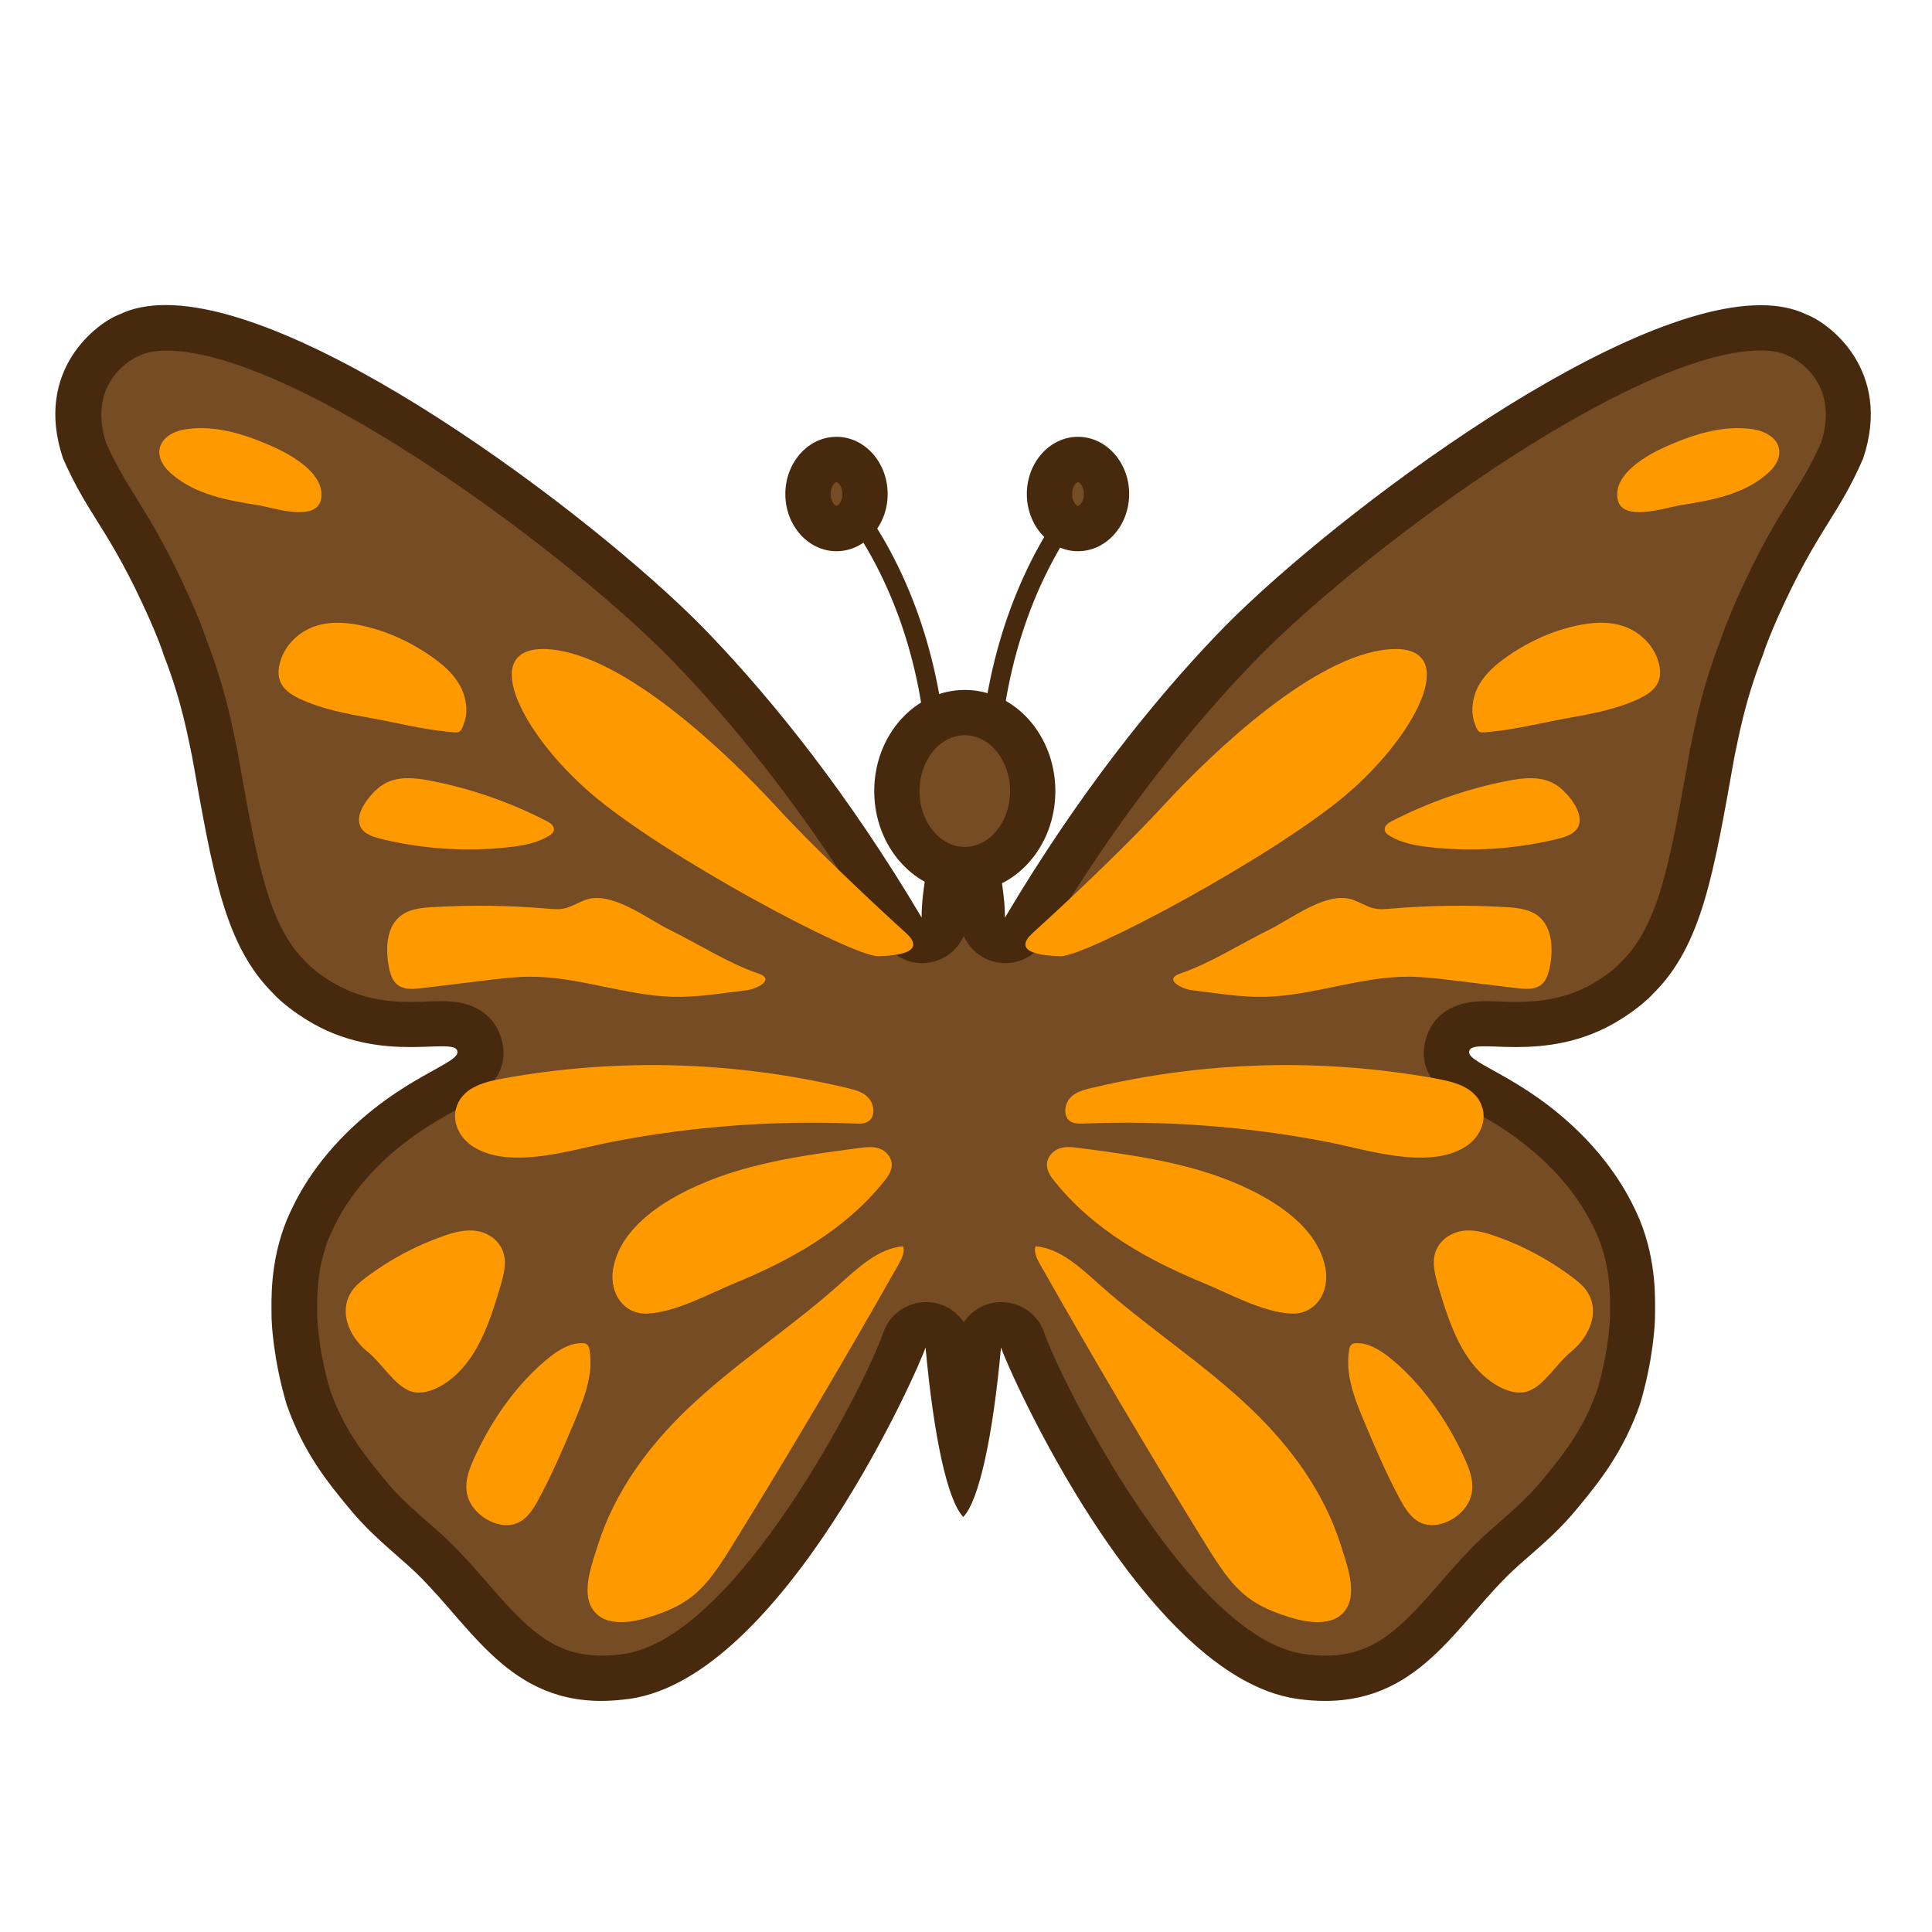 <svg width="128" height="128" style="enable-background:new 0 0 128 128;" xmlns="http://www.w3.org/2000/svg" xmlns:xlink="http://www.w3.org/1999/xlink">
  <g id="Layer_1">
    <g>
      <path d="M87.8,111.19c-0.53,0-1.09-0.04-1.67-0.13c-8.96-1.29-17.81-20.49-18.37-22.23 c-0.2-0.63-0.79-1.05-1.43-1.05c-0.05,0-0.11,0-0.16,0.01c-0.71,0.08-1.27,0.63-1.33,1.34c-0.29,3.2-0.66,5.5-1,7.1 c-0.35-1.6-0.71-3.9-1-7.1c-0.07-0.72-0.63-1.28-1.34-1.36c-0.05-0.01-0.1-0.01-0.15-0.01c-0.66,0-1.25,0.43-1.44,1.07 c-0.55,1.73-9.4,20.93-18.37,22.22c-0.58,0.08-1.14,0.13-1.67,0.13c-4.08,0-6.23-2.48-8.73-5.34c-0.96-1.11-1.95-2.25-3.09-3.25 l-0.41-0.36c-1.47-1.29-2.36-2.07-3.44-3.39l-0.08-0.1c-1.19-1.46-2.66-3.27-3.68-6.18c-0.75-2.52-0.92-4.75-0.92-5.39l0-0.28 c-0.01-1.03-0.03-3.17,0.9-5.47l0.05-0.1c0.31-0.71,1.13-2.6,3.17-4.75c2.19-2.3,4.39-3.52,5.85-4.33 c1.34-0.75,2.73-1.52,2.29-3.02c-0.35-1.38-1.94-1.38-2.46-1.38c-0.25,0-0.53,0.01-0.85,0.02c-0.36,0.01-0.77,0.03-1.21,0.03 c-1.55,0-3.87-0.17-6.16-1.61c-1.02-0.63-1.66-1.23-1.82-1.41c-2.87-2.84-3.63-7.1-4.9-14.16l-0.15-0.81 c-0.05-0.23-0.09-0.43-0.14-0.66c-0.27-1.31-0.71-3.49-1.8-6.3c-0.18-0.57-0.6-1.62-1.05-2.65c-1.47-3.28-2.54-5-3.49-6.52 c-0.75-1.21-1.41-2.26-2.13-3.92c-1.79-5.47,2.84-7.58,2.89-7.59c0.04-0.02,0.09-0.03,0.13-0.05c0.64-0.31,1.44-0.46,2.39-0.46 c4.09,0,10.69,2.88,18.57,8.12c7.17,4.76,13.44,10.13,16.47,13.34c3.43,3.59,8.59,9.69,13.74,18.39c0.28,0.46,0.77,0.74,1.29,0.74 c0.13,0,0.26-0.02,0.4-0.05c0.65-0.18,1.1-0.77,1.1-1.45c0-0.86,0.11-1.62,0.23-2.43c0.08-0.52-0.12-1.05-0.52-1.39 c-0.68-0.57-1.1-1.58-1.1-2.64c0-1.2,0.41-2.17,1.15-2.72c0.1-0.08,0.2-0.17,0.28-0.27c0.03,0,0.06,0,0.08,0 c0.13,0,0.27-0.02,0.4-0.06c0.29-0.08,0.51-0.14,0.71-0.18c0.2,0.04,0.42,0.1,0.71,0.18c0.13,0.04,0.27,0.06,0.4,0.06 c0.03,0,0.06,0,0.09,0c0.08,0.1,0.17,0.19,0.28,0.27c0.74,0.55,1.15,1.52,1.15,2.72c0,1.06-0.42,2.07-1.1,2.64 c-0.4,0.34-0.6,0.86-0.52,1.37c0.12,0.81,0.23,1.57,0.23,2.44c0,0.68,0.45,1.27,1.1,1.45c0.13,0.04,0.26,0.05,0.4,0.05 c0.52,0,1.02-0.27,1.29-0.74c5.15-8.7,10.31-14.79,13.73-18.38c3.04-3.22,9.31-8.59,16.48-13.35c7.88-5.23,14.48-8.12,18.57-8.12 c0.95,0,1.75,0.16,2.39,0.46c0.04,0.02,0.08,0.04,0.13,0.05c0.05,0.02,4.68,2.12,2.89,7.59c-0.72,1.66-1.38,2.7-2.13,3.92 c-0.95,1.52-2.02,3.24-3.49,6.53c-0.46,1.02-0.88,2.07-1.05,2.65c-1.09,2.81-1.54,4.99-1.8,6.3c-0.05,0.23-0.09,0.43-0.13,0.6 l-0.16,0.88c-1.26,7.06-2.02,11.32-4.83,14.09c-0.22,0.24-0.87,0.85-1.87,1.48c-2.3,1.45-4.62,1.62-6.17,1.62 c-0.44,0-0.85-0.01-1.21-0.03c-0.32-0.01-0.6-0.02-0.85-0.02c-0.52,0-2.11,0-2.47,1.44c-0.43,1.45,0.96,2.22,2.3,2.96 c1.45,0.81,3.65,2.03,5.85,4.33c2.03,2.15,2.85,4.04,3.16,4.75l0.07,0.16c0.91,2.25,0.89,4.39,0.88,5.41l0,0.28 c0,0.02-0.01,2.34-0.94,5.46c-1,2.84-2.47,4.65-3.66,6.11l-0.09,0.11c-1.07,1.32-1.96,2.09-3.43,3.38l-0.42,0.37 c-1.14,1.01-2.13,2.15-3.09,3.26C94.04,108.72,91.89,111.19,87.8,111.19z" style="fill:#754C24;"/>
      <path d="M116.66,23.22c0.72,0,1.3,0.11,1.74,0.32c0.08,0.04,0.16,0.07,0.25,0.11 c0.03,0.01,3.32,1.53,2.01,5.66c-0.67,1.51-1.26,2.46-2,3.65c-0.97,1.56-2.07,3.33-3.58,6.71c-0.47,1.06-0.89,2.12-1.1,2.76 c-1.12,2.9-1.58,5.15-1.86,6.49c-0.04,0.22-0.08,0.41-0.12,0.57c-0.01,0.04-0.02,0.08-0.03,0.13l-0.14,0.81 c-1.21,6.77-1.94,10.85-4.41,13.29c-0.04,0.04-0.08,0.08-0.12,0.13c-0.12,0.13-0.66,0.63-1.5,1.15c-1.94,1.22-3.89,1.38-5.36,1.38 c-0.42,0-0.81-0.01-1.16-0.03c-0.34-0.01-0.64-0.02-0.9-0.02c-2.78,0-3.64,1.54-3.91,2.5c-0.75,2.63,1.69,3.98,3.01,4.71 c1.38,0.76,3.45,1.92,5.49,4.05c1.86,1.97,2.6,3.68,2.88,4.32l0.05,0.1c0.8,2.01,0.78,3.86,0.77,4.86l0,0.3 c0,0.02-0.02,2.13-0.86,4.96c-0.93,2.62-2.25,4.24-3.41,5.66l-0.08,0.1c-1,1.22-1.8,1.93-3.26,3.21l-0.42,0.37 c-1.21,1.07-2.23,2.25-3.22,3.39c-2.6,2.99-4.36,4.83-7.59,4.83c-0.46,0-0.95-0.04-1.46-0.11c-7.48-1.08-15.97-17.83-17.16-21.21 c-0.4-1.26-1.56-2.1-2.86-2.1c-0.1,0-0.2,0-0.3,0.01c-0.92,0.09-1.71,0.59-2.2,1.32c-0.49-0.73-1.28-1.23-2.2-1.32 c-0.1-0.01-0.2-0.01-0.3-0.01c-1.3,0-2.46,0.84-2.86,2.1c-1.18,3.38-9.68,20.13-17.16,21.21c-0.51,0.07-1,0.11-1.46,0.11 c-3.23,0-4.99-1.83-7.59-4.83c-0.99-1.14-2.02-2.32-3.24-3.4l-0.41-0.36c-1.46-1.28-2.27-1.98-3.26-3.21l-0.08-0.1 c-1.16-1.43-2.48-3.04-3.41-5.66c-0.84-2.83-0.86-4.94-0.86-4.96l0-0.3c-0.01-1-0.03-2.85,0.77-4.86l0.05-0.1 c0.28-0.64,1.02-2.36,2.87-4.31c2.04-2.14,4.12-3.29,5.5-4.06c1.32-0.73,3.76-2.09,3.01-4.71c-0.27-0.96-1.13-2.5-3.91-2.5 c-0.26,0-0.57,0.01-0.9,0.02c-0.34,0.01-0.73,0.03-1.16,0.03c-1.48,0-3.42-0.16-5.38-1.39c-0.83-0.51-1.36-1.01-1.48-1.13 c-0.04-0.05-0.08-0.09-0.13-0.13c-2.47-2.44-3.2-6.53-4.41-13.29l-0.14-0.81c-0.01-0.04-0.02-0.08-0.03-0.13 c-0.04-0.16-0.08-0.35-0.12-0.57c-0.28-1.35-0.74-3.59-1.86-6.49c-0.21-0.65-0.63-1.71-1.1-2.76c-1.51-3.37-2.61-5.14-3.58-6.71 c-0.74-1.19-1.33-2.14-2-3.65c-1.31-4.13,1.98-5.65,2.01-5.66c0.09-0.03,0.17-0.07,0.25-0.11c0.43-0.21,1.02-0.32,1.74-0.32 c8.63,0,27.15,13.78,33.97,21c3.37,3.53,8.45,9.53,13.53,18.11c0.55,0.93,1.54,1.47,2.58,1.47c0.26,0,0.53-0.03,0.79-0.11 c0.89-0.24,1.6-0.88,1.96-1.69c0.36,0.81,1.06,1.44,1.96,1.69c0.26,0.07,0.53,0.11,0.79,0.11c1.04,0,2.03-0.54,2.58-1.47 c5.08-8.58,10.16-14.58,13.54-18.12C89.51,37,108.03,23.22,116.66,23.22 M63.83,52.67c0.09,0.02,0.19,0.05,0.31,0.08 c0.08,0.02,0.16,0.04,0.24,0.06c0.01,0.01,0.02,0.01,0.03,0.02c0.35,0.26,0.55,0.81,0.55,1.52c0,0.75-0.3,1.27-0.56,1.49 c-0.22,0.19-0.41,0.4-0.57,0.64c-0.16-0.24-0.35-0.45-0.57-0.64c-0.26-0.22-0.56-0.73-0.56-1.49c0-0.71,0.2-1.26,0.55-1.52 c0.01-0.01,0.02-0.01,0.03-0.02c0.08-0.02,0.17-0.04,0.25-0.06C63.64,52.72,63.74,52.69,63.83,52.67 M116.66,20.22 c-10.1,0-29.6,15-36.14,21.93c-4.02,4.21-9.04,10.38-13.94,18.65c0-0.98-0.13-1.82-0.25-2.66c1-0.84,1.63-2.24,1.63-3.79 c0-1.68-0.63-3.09-1.76-3.93c0.34-6.77,2.63-12.82,6.06-17.09c-0.34-0.25-0.68-0.51-1-0.79c-3.5,4.39-5.85,10.48-6.32,17.31 c-0.41-0.11-0.74-0.21-1.12-0.25c-0.37,0.04-0.71,0.13-1.12,0.25c-0.47-6.87-2.85-13-6.39-17.39c-0.3,0.31-0.6,0.61-0.91,0.91 c3.42,4.26,5.7,10.28,6.04,17.04c-1.13,0.84-1.76,2.24-1.76,3.93c0,1.54,0.63,2.94,1.63,3.79c-0.13,0.84-0.25,1.68-0.25,2.66 c-4.9-8.27-9.92-14.44-13.94-18.65c-6.54-6.93-26.04-21.93-36.14-21.93c-1.15,0-2.17,0.19-3.04,0.61 c-1.51,0.56-5.72,3.7-3.77,9.54C5.89,34.28,7.21,35,9.85,40.89c0.5,1.12,0.88,2.1,1,2.52c1.26,3.23,1.63,5.61,1.88,6.73 c1.38,7.71,2.13,12.48,5.4,15.71c0.25,0.28,1,0.98,2.13,1.68c2.54,1.6,5.07,1.84,6.96,1.84c0.83,0,1.54-0.05,2.06-0.05 c0.59,0,0.96,0.06,1.02,0.31c0.25,0.84-3.77,1.68-7.79,5.89c-2.39,2.52-3.27,4.77-3.52,5.33c-1.13,2.8-1,5.33-1,6.31 c0,0.56,0.13,2.95,1,5.89c1.13,3.23,2.76,5.19,4.02,6.73c1.26,1.54,2.26,2.38,4.02,3.93c3.91,3.47,6.27,8.98,12.81,8.98 c0.59,0,1.22-0.05,1.89-0.14c10.17-1.47,19.21-22.02,19.59-23.28c0.54,5.91,1.45,10.15,2.5,11.23c1.04-1.07,1.96-5.31,2.5-11.23 c0.38,1.26,9.42,21.81,19.59,23.28c0.67,0.1,1.29,0.14,1.89,0.14c6.54,0,8.89-5.5,12.81-8.98c1.76-1.54,2.76-2.38,4.02-3.93 c1.26-1.54,2.89-3.51,4.02-6.73c0.88-2.94,1-5.33,1-5.89c0-0.98,0.13-3.51-1-6.31c-0.25-0.56-1.13-2.8-3.52-5.33 c-4.02-4.21-8.04-5.05-7.79-5.89c0.06-0.25,0.43-0.31,1.02-0.31c0.53,0,1.23,0.05,2.06,0.05c1.89,0,4.43-0.24,6.96-1.84 c1.13-0.7,1.88-1.4,2.13-1.68c3.27-3.23,4.02-7.99,5.4-15.71c0.25-1.12,0.63-3.51,1.88-6.73c0.13-0.42,0.5-1.4,1-2.52 c2.64-5.89,3.96-6.61,5.65-10.52c1.95-5.84-2.26-8.98-3.77-9.54C118.83,20.42,117.8,20.22,116.66,20.22L116.66,20.22z" style="fill:#472A0E;"/>
    </g>
    <g>
      <path d="M60.02,61.81c0,0-5.15-4.64-8.63-8.41c-3.47-3.77-10.1-9.98-14.95-10.38 c-4.85-0.41-2.07,5.44,2.74,9.57s17.28,10.78,18.99,10.76C59.88,63.31,61.28,62.96,60.02,61.81z" style="fill:#FF9900;"/>
      <path d="M30.59,45.65c-0.39-0.85-1.08-1.48-1.79-2c-1.44-1.05-3.05-1.8-4.72-2.18 c-1.06-0.24-2.18-0.33-3.21,0.02c-1.04,0.35-1.99,1.21-2.32,2.4c-0.1,0.37-0.14,0.77-0.03,1.13c0.19,0.63,0.75,0.99,1.28,1.25 c1.52,0.72,3.17,1.02,4.8,1.31c1.65,0.29,3.32,0.73,4.99,0.89c0.85,0.08,0.92,0.22,1.21-0.74C31,47.06,30.87,46.26,30.59,45.65z" style="fill:#FF9900;"/>
      <path d="M25.33,52.01c0.95-0.62,2.14-0.49,3.22-0.28c2.66,0.52,5.26,1.42,7.71,2.69 c0.21,0.11,0.45,0.28,0.44,0.54c-0.01,0.2-0.19,0.34-0.35,0.43c-0.81,0.48-1.74,0.64-2.65,0.74c-2.76,0.31-5.57,0.13-8.28-0.51 c-0.71-0.17-1.73-0.42-1.63-1.42C23.87,53.39,24.74,52.39,25.33,52.01z" style="fill:#FF9900;"/>
      <path d="M26.29,60.91c0.6-0.66,1.51-0.76,2.35-0.81c2.54-0.15,5.09-0.12,7.63,0.1 c0.38,0.03,0.78,0.07,1.15-0.02c0.52-0.12,0.98-0.45,1.49-0.6c1.73-0.49,3.95,1.28,5.47,2.03c1.91,0.94,3.87,2.21,5.87,2.89 c1.12,0.38-0.06,1.02-0.82,1.11c-1.62,0.19-3.25,0.48-4.88,0.43c-3.19-0.1-6.27-1.35-9.47-1.33c-0.96,0.01-1.92,0.12-2.88,0.24 c-1.32,0.16-2.63,0.32-3.95,0.48c-1.08,0.13-2.06,0.28-2.41-1.03C25.56,63.31,25.5,61.77,26.29,60.91z" style="fill:#FF9900;"/>
      <path d="M33.34,71.45c7.57-1.37,15.36-1.15,22.86,0.65c0.49,0.12,1.01,0.26,1.36,0.66 c0.35,0.4,0.44,1.14,0.04,1.48c-0.25,0.21-0.59,0.21-0.9,0.2c-5.41-0.22-10.83,0.18-16.16,1.21c-2.6,0.5-6.72,1.89-9.19,0.32 c-0.86-0.54-1.49-1.64-1.07-2.73C30.76,71.96,32.26,71.65,33.34,71.45z" style="fill:#FF9900;"/>
      <path d="M23.15,85.81c0.25-0.51,0.69-0.87,1.13-1.2c1.56-1.17,3.27-2.08,5.07-2.71 c0.73-0.26,1.5-0.47,2.26-0.34c0.76,0.12,1.51,0.65,1.75,1.46c0.21,0.7,0,1.47-0.2,2.17c-0.4,1.35-0.82,2.7-1.47,3.92 s-1.58,2.29-2.75,2.85c-0.57,0.27-1.22,0.42-1.8,0.19c-1.04-0.41-1.86-1.85-2.76-2.57C23.35,88.76,22.45,87.23,23.15,85.81z" style="fill:#FF9900;"/>
      <path d="M36.43,89.9c0.64-0.5,1.38-0.94,2.16-0.91c0.12,0,0.24,0.02,0.33,0.11 c0.08,0.08,0.11,0.2,0.13,0.32c0.29,1.63-0.36,3.26-0.99,4.76c-0.73,1.74-1.47,3.47-2.36,5.12c-0.32,0.6-0.69,1.2-1.25,1.52 c-1.04,0.59-2.51-0.06-3.18-1.07c-0.64-0.98-0.36-2.02,0.09-3.02C32.5,94.15,34.32,91.56,36.43,89.9z" style="fill:#FF9900;"/>
      <path d="M45.47,93.42c3.16-3.04,6.82-5.37,10.08-8.27c1.29-1.15,2.64-2.45,4.29-2.58 c0.11,0.41-0.1,0.84-0.31,1.2c-3.56,6.29-7.23,12.51-11.02,18.63c-0.78,1.26-1.59,2.54-2.71,3.41c-0.87,0.67-1.9,1.06-2.92,1.37 c-1.18,0.36-3.12,0.66-3.78-0.87c-0.49-1.14,0.17-2.86,0.51-3.94C40.73,98.82,42.95,95.85,45.47,93.42z" style="fill:#FF9900;"/>
      <path d="M45.5,78.88c3.57-1.77,7.52-2.31,11.41-2.82c0.45-0.06,0.91-0.12,1.34,0.03 c0.43,0.15,0.82,0.56,0.83,1.06c0.01,0.43-0.25,0.8-0.51,1.12c-2.63,3.27-6.23,5.23-9.86,6.73c-1.75,0.72-3.95,1.95-5.83,2.03 c-1.65,0.06-2.64-1.52-2.2-3.26C41.26,81.39,43.61,79.82,45.5,78.88z" style="fill:#FF9900;"/>
      <path d="M17.1,33.47c-2.01-0.32-4.11-0.68-5.72-2.06c-0.45-0.38-0.87-0.93-0.82-1.55 c0.07-0.86,0.96-1.3,1.73-1.42c1.99-0.3,3.99,0.34,5.85,1.18c1.04,0.47,3.39,1.71,3.14,3.39C21.04,34.67,18.03,33.61,17.1,33.47z " style="fill:#FF9900;"/>
    </g>
    <g>
      <path d="M68.42,61.81c0,0,5.15-4.64,8.63-8.41c3.47-3.77,10.1-9.98,14.95-10.38 c4.85-0.41,2.07,5.44-2.74,9.57c-4.81,4.12-17.28,10.78-18.99,10.76C68.56,63.31,67.16,62.96,68.42,61.81z" style="fill:#FF9900;"/>
      <path d="M97.85,45.65c0.39-0.85,1.08-1.48,1.79-2c1.44-1.05,3.05-1.8,4.72-2.18 c1.06-0.24,2.18-0.33,3.21,0.02s1.99,1.21,2.32,2.4c0.1,0.37,0.14,0.77,0.03,1.13c-0.19,0.63-0.75,0.99-1.28,1.25 c-1.52,0.72-3.17,1.02-4.8,1.31c-1.65,0.29-3.32,0.73-4.99,0.89c-0.85,0.08-0.92,0.22-1.21-0.74 C97.45,47.06,97.57,46.26,97.85,45.65z" style="fill:#FF9900;"/>
      <path d="M103.11,52.01c-0.95-0.62-2.14-0.49-3.22-0.28c-2.66,0.52-5.26,1.42-7.71,2.69 c-0.21,0.11-0.45,0.28-0.44,0.54c0.01,0.2,0.19,0.34,0.35,0.43c0.81,0.48,1.74,0.64,2.65,0.74c2.76,0.31,5.57,0.13,8.28-0.51 c0.71-0.17,1.73-0.42,1.63-1.42C104.58,53.39,103.71,52.39,103.11,52.01z" style="fill:#FF9900;"/>
      <path d="M102.15,60.91c-0.6-0.66-1.51-0.76-2.35-0.81c-2.54-0.15-5.09-0.12-7.63,0.1 c-0.38,0.03-0.78,0.07-1.15-0.02c-0.52-0.12-0.98-0.45-1.49-0.6c-1.73-0.49-3.95,1.28-5.47,2.03c-1.91,0.94-3.87,2.21-5.87,2.89 c-1.12,0.38,0.06,1.02,0.82,1.11c1.62,0.19,3.25,0.48,4.88,0.43c3.19-0.1,6.27-1.35,9.47-1.33c0.96,0.01,1.92,0.12,2.88,0.24 c1.32,0.16,2.63,0.32,3.95,0.48c1.08,0.13,2.06,0.28,2.41-1.03C102.89,63.31,102.94,61.77,102.15,60.91z" style="fill:#FF9900;"/>
      <path d="M95.1,71.45c-7.57-1.37-15.36-1.15-22.86,0.65c-0.49,0.12-1.01,0.26-1.36,0.66 s-0.44,1.14-0.04,1.48c0.25,0.21,0.59,0.21,0.9,0.2c5.41-0.22,10.83,0.18,16.16,1.21c2.6,0.5,6.72,1.89,9.19,0.32 c0.86-0.54,1.49-1.64,1.07-2.73C97.69,71.96,96.18,71.65,95.1,71.45z" style="fill:#FF9900;"/>
      <path d="M105.29,85.81c-0.25-0.51-0.69-0.87-1.13-1.2c-1.56-1.17-3.27-2.08-5.07-2.71 c-0.73-0.26-1.5-0.47-2.26-0.34s-1.51,0.65-1.75,1.46c-0.21,0.7,0,1.47,0.2,2.17c0.4,1.35,0.82,2.7,1.47,3.92 s1.58,2.29,2.75,2.85c0.57,0.27,1.22,0.42,1.8,0.19c1.04-0.41,1.86-1.85,2.76-2.57C105.09,88.76,105.99,87.23,105.29,85.81z" style="fill:#FF9900;"/>
      <path d="M92.01,89.9c-0.64-0.5-1.38-0.94-2.16-0.91c-0.12,0-0.24,0.02-0.33,0.11 c-0.08,0.08-0.11,0.2-0.13,0.32c-0.29,1.63,0.36,3.26,0.99,4.76c0.73,1.74,1.47,3.47,2.36,5.12c0.32,0.6,0.69,1.2,1.25,1.52 c1.04,0.59,2.51-0.06,3.18-1.07c0.64-0.98,0.36-2.02-0.09-3.02C95.94,94.15,94.12,91.56,92.01,89.9z" style="fill:#FF9900;"/>
      <path d="M82.97,93.42c-3.16-3.04-6.82-5.37-10.08-8.27C71.6,84,70.24,82.7,68.6,82.57 c-0.11,0.41,0.1,0.84,0.31,1.2c3.56,6.29,7.23,12.51,11.02,18.63c0.78,1.26,1.59,2.54,2.71,3.41c0.87,0.67,1.9,1.06,2.92,1.37 c1.18,0.36,3.12,0.66,3.78-0.87c0.49-1.14-0.17-2.86-0.51-3.94C87.71,98.82,85.49,95.85,82.97,93.42z" style="fill:#FF9900;"/>
      <path d="M82.94,78.88c-3.57-1.77-7.52-2.31-11.41-2.82c-0.45-0.06-0.91-0.12-1.34,0.03 c-0.43,0.15-0.82,0.56-0.83,1.06c-0.01,0.43,0.25,0.8,0.51,1.12c2.63,3.27,6.23,5.23,9.86,6.73c1.75,0.72,3.95,1.95,5.83,2.03 c1.65,0.06,2.64-1.52,2.2-3.26C87.18,81.39,84.83,79.82,82.94,78.88z" style="fill:#FF9900;"/>
      <path d="M111.34,33.47c2.01-0.32,4.11-0.68,5.72-2.06c0.45-0.38,0.87-0.93,0.82-1.55 c-0.07-0.86-0.96-1.3-1.73-1.42c-1.99-0.3-3.99,0.34-5.85,1.18c-1.04,0.47-3.39,1.71-3.14,3.39 C107.4,34.67,110.41,33.61,111.34,33.47z" style="fill:#FF9900;"/>
    </g>
    <g>
      <ellipse cx="63.92" cy="52.41" rx="4.5" ry="5.2" style="fill:#754C24;"/>
      <path d="M63.92,48.71c1.65,0,3,1.66,3,3.7s-1.35,3.7-3,3.7c-1.65,0-3-1.66-3-3.7S62.26,48.71,63.92,48.71 M63.92,45.71c-3.31,0-6,3-6,6.7c0,3.7,2.69,6.7,6,6.7c3.31,0,6-3,6-6.7C69.92,48.71,67.23,45.71,63.92,45.71L63.92,45.71z" style="fill:#472A0E;"/>
    </g>
    <g>
      <ellipse cx="55.42" cy="32.72" rx="1.89" ry="2.29" style="fill:#754C24;"/>
      <path d="M55.42,31.94c0.1,0,0.39,0.28,0.39,0.79c0,0.51-0.29,0.79-0.39,0.79s-0.39-0.28-0.39-0.79 C55.03,32.22,55.32,31.94,55.42,31.94 M55.42,28.94c-1.87,0-3.39,1.7-3.39,3.79s1.52,3.79,3.39,3.79s3.39-1.7,3.39-3.79 S57.29,28.94,55.42,28.94L55.42,28.94z" style="fill:#472A0E;"/>
    </g>
    <g>
      <ellipse cx="71.42" cy="32.72" rx="1.89" ry="2.29" style="fill:#754C24;"/>
      <path d="M71.42,31.94c0.1,0,0.39,0.28,0.39,0.79c0,0.51-0.29,0.79-0.39,0.79s-0.39-0.28-0.39-0.79 C71.03,32.22,71.32,31.94,71.42,31.94 M71.42,28.94c-1.87,0-3.39,1.7-3.39,3.79s1.52,3.79,3.39,3.79s3.39-1.7,3.39-3.79 S73.29,28.94,71.42,28.94L71.42,28.94z" style="fill:#472A0E;"/>
    </g>
  </g>
  <g id="Layer_2" style="display:none;">
    <g style="display:inline;">
      <g style="opacity:0.6;">
        <circle cx="64" cy="64" r="28" style="opacity:0.61;fill:none;stroke:#000000;stroke-width:0.263;stroke-miterlimit:10;"/>
        <line style="opacity:0.61;fill:none;stroke:#000000;stroke-width:0.25;stroke-miterlimit:10;" x1="84" x2="84" y1="0" y2="128"/>
        <line style="opacity:0.61;fill:none;stroke:#000000;stroke-width:0.25;stroke-miterlimit:10;" x1="44" x2="44" y1="0" y2="128"/>
        <line style="opacity:0.61;fill:none;stroke:#000000;stroke-width:0.25;stroke-miterlimit:10;" x1="64" x2="64" y1="0" y2="128"/>
        <line style="opacity:0.61;fill:none;stroke:#000000;stroke-width:0.25;stroke-miterlimit:10;" x1="128" x2="0" y1="64" y2="64"/>
        <line style="opacity:0.61;fill:none;stroke:#000000;stroke-width:0.25;stroke-miterlimit:10;" x1="128" x2="0" y1="44" y2="44"/>
        <line style="opacity:0.61;fill:none;stroke:#000000;stroke-width:0.25;stroke-miterlimit:10;" x1="128" x2="0" y1="83.75" y2="83.75"/>
        <line style="opacity:0.61;fill:none;stroke:#000000;stroke-width:0.25;stroke-miterlimit:10;" x1="128" x2="0" y1="128" y2="0"/>
        <line style="opacity:0.61;fill:none;stroke:#000000;stroke-width:0.25;stroke-miterlimit:10;" x1="0" x2="128" y1="128" y2="0"/>
        <g style="opacity:0.61;">
          <path d="M64,4.26c32.94,0,59.74,26.8,59.74,59.74S96.94,123.74,64,123.74S4.26,96.94,4.26,64S31.06,4.26,64,4.26 M64,4 C30.86,4,4,30.86,4,64s26.86,60,60,60s60-26.86,60-60S97.14,4,64,4L64,4z"/>
        </g>
        <path d="M107.97,115.97H20.03 c-4.42,0-8.03-3.61-8.03-8.03V20.03c0-4.42,3.61-8.03,8.03-8.03h87.94c4.42,0,8.03,3.61,8.03,8.03v87.91 C116,112.36,112.39,115.97,107.97,115.97z" style="opacity:0.61;fill:none;stroke:#000000;stroke-width:0.258;stroke-miterlimit:10;"/>
        <path d="M100,124H28c-4.4,0-8-3.6-8-8 V12c0-4.4,3.6-8,8-8h72c4.4,0,8,3.6,8,8v104C108,120.4,104.4,124,100,124z" style="opacity:0.61;fill:none;stroke:#000000;stroke-width:0.263;stroke-miterlimit:10;"/>
        <path d="M113.77,108H14.23 C8.6,108,4,103.4,4,97.77V30.28c0-5.63,4.6-10.23,10.23-10.23h99.54c5.63,0,10.23,4.6,10.23,10.23v67.48 C124,103.4,119.4,108,113.77,108z" style="opacity:0.61;fill:none;stroke:#000000;stroke-width:0.263;stroke-miterlimit:10;"/>
      </g>
      <g>
        <g style="opacity:0.2;">
          <defs>
            <rect id="SVGID_2_" height="128" style="opacity:0.2;" width="128" x="0" y="0"/>
          </defs>
          <clipPath id="SVGID_1_">
            <use style="overflow:visible;" xlink:href="#SVGID_2_"/>
          </clipPath>
          <g style="clip-path:url(#SVGID_1_);">
            <g>
              <line style="fill:none;stroke:#000000;stroke-width:0.25;stroke-miterlimit:10;" x1="-28" x2="-28" y1="160" y2="-32"/>
              <line style="fill:none;stroke:#000000;stroke-width:0.25;stroke-miterlimit:10;" x1="-24" x2="-24" y1="160" y2="-32"/>
              <line style="fill:none;stroke:#000000;stroke-width:0.25;stroke-miterlimit:10;" x1="-20" x2="-20" y1="160" y2="-32"/>
              <line style="fill:none;stroke:#000000;stroke-width:0.25;stroke-miterlimit:10;" x1="-16" x2="-16" y1="160" y2="-32"/>
              <line style="fill:none;stroke:#000000;stroke-width:0.25;stroke-miterlimit:10;" x1="-12" x2="-12" y1="160" y2="-32"/>
              <line style="fill:none;stroke:#000000;stroke-width:0.25;stroke-miterlimit:10;" x1="-8" x2="-8" y1="160" y2="-32"/>
              <line style="fill:none;stroke:#000000;stroke-width:0.25;stroke-miterlimit:10;" x1="-4" x2="-4" y1="160" y2="-32"/>
              <line style="fill:none;stroke:#000000;stroke-width:0.25;stroke-miterlimit:10;" x1="0" x2="0" y1="160" y2="-32"/>
              <line style="fill:none;stroke:#000000;stroke-width:0.25;stroke-miterlimit:10;" x1="4" x2="4" y1="160" y2="-32"/>
              <line style="fill:none;stroke:#000000;stroke-width:0.25;stroke-miterlimit:10;" x1="8" x2="8" y1="160" y2="-32"/>
              <line style="fill:none;stroke:#000000;stroke-width:0.25;stroke-miterlimit:10;" x1="12" x2="12" y1="160" y2="-32"/>
              <line style="fill:none;stroke:#000000;stroke-width:0.25;stroke-miterlimit:10;" x1="16" x2="16" y1="160" y2="-32"/>
              <line style="fill:none;stroke:#000000;stroke-width:0.25;stroke-miterlimit:10;" x1="20" x2="20" y1="160" y2="-32"/>
              <line style="fill:none;stroke:#000000;stroke-width:0.25;stroke-miterlimit:10;" x1="24" x2="24" y1="160" y2="-32"/>
              <line style="fill:none;stroke:#000000;stroke-width:0.25;stroke-miterlimit:10;" x1="28" x2="28" y1="160" y2="-32"/>
              <line style="fill:none;stroke:#000000;stroke-width:0.25;stroke-miterlimit:10;" x1="32" x2="32" y1="160" y2="-32"/>
              <line style="fill:none;stroke:#000000;stroke-width:0.25;stroke-miterlimit:10;" x1="36" x2="36" y1="160" y2="-32"/>
              <line style="fill:none;stroke:#000000;stroke-width:0.25;stroke-miterlimit:10;" x1="40" x2="40" y1="160" y2="-32"/>
              <line style="fill:none;stroke:#000000;stroke-width:0.25;stroke-miterlimit:10;" x1="44" x2="44" y1="160" y2="-32"/>
              <line style="fill:none;stroke:#000000;stroke-width:0.25;stroke-miterlimit:10;" x1="48" x2="48" y1="160" y2="-32"/>
              <line style="fill:none;stroke:#000000;stroke-width:0.25;stroke-miterlimit:10;" x1="52" x2="52" y1="160" y2="-32"/>
              <line style="fill:none;stroke:#000000;stroke-width:0.25;stroke-miterlimit:10;" x1="56" x2="56" y1="160" y2="-32"/>
              <line style="fill:none;stroke:#000000;stroke-width:0.25;stroke-miterlimit:10;" x1="60" x2="60" y1="160" y2="-32"/>
              <line style="fill:none;stroke:#000000;stroke-width:0.25;stroke-miterlimit:10;" x1="64" x2="64" y1="160" y2="-32"/>
              <line style="fill:none;stroke:#000000;stroke-width:0.25;stroke-miterlimit:10;" x1="68" x2="68" y1="160" y2="-32"/>
              <line style="fill:none;stroke:#000000;stroke-width:0.25;stroke-miterlimit:10;" x1="72" x2="72" y1="160" y2="-32"/>
              <line style="fill:none;stroke:#000000;stroke-width:0.25;stroke-miterlimit:10;" x1="76" x2="76" y1="160" y2="-32"/>
              <line style="fill:none;stroke:#000000;stroke-width:0.25;stroke-miterlimit:10;" x1="80" x2="80" y1="160" y2="-32"/>
              <line style="fill:none;stroke:#000000;stroke-width:0.25;stroke-miterlimit:10;" x1="84" x2="84" y1="160" y2="-32"/>
              <line style="fill:none;stroke:#000000;stroke-width:0.25;stroke-miterlimit:10;" x1="88" x2="88" y1="160" y2="-32"/>
              <line style="fill:none;stroke:#000000;stroke-width:0.25;stroke-miterlimit:10;" x1="92" x2="92" y1="160" y2="-32"/>
              <line style="fill:none;stroke:#000000;stroke-width:0.25;stroke-miterlimit:10;" x1="96" x2="96" y1="160" y2="-32"/>
              <line style="fill:none;stroke:#000000;stroke-width:0.25;stroke-miterlimit:10;" x1="100" x2="100" y1="160" y2="-32"/>
              <line style="fill:none;stroke:#000000;stroke-width:0.25;stroke-miterlimit:10;" x1="104" x2="104" y1="160" y2="-32"/>
              <line style="fill:none;stroke:#000000;stroke-width:0.25;stroke-miterlimit:10;" x1="108" x2="108" y1="160" y2="-32"/>
              <line style="fill:none;stroke:#000000;stroke-width:0.25;stroke-miterlimit:10;" x1="112" x2="112" y1="160" y2="-32"/>
              <line style="fill:none;stroke:#000000;stroke-width:0.25;stroke-miterlimit:10;" x1="116" x2="116" y1="160" y2="-32"/>
              <line style="fill:none;stroke:#000000;stroke-width:0.25;stroke-miterlimit:10;" x1="120" x2="120" y1="160" y2="-32"/>
              <line style="fill:none;stroke:#000000;stroke-width:0.25;stroke-miterlimit:10;" x1="124" x2="124" y1="160" y2="-32"/>
              <line style="fill:none;stroke:#000000;stroke-width:0.25;stroke-miterlimit:10;" x1="128" x2="128" y1="160" y2="-32"/>
              <line style="fill:none;stroke:#000000;stroke-width:0.25;stroke-miterlimit:10;" x1="132" x2="132" y1="160" y2="-32"/>
              <line style="fill:none;stroke:#000000;stroke-width:0.25;stroke-miterlimit:10;" x1="136" x2="136" y1="160" y2="-32"/>
              <line style="fill:none;stroke:#000000;stroke-width:0.25;stroke-miterlimit:10;" x1="137" x2="137" y1="166.05" y2="-25.95"/>
              <line style="fill:none;stroke:#000000;stroke-width:0.25;stroke-miterlimit:10;" x1="144" x2="144" y1="160" y2="-32"/>
              <line style="fill:none;stroke:#000000;stroke-width:0.25;stroke-miterlimit:10;" x1="148" x2="148" y1="160" y2="-32"/>
              <line style="fill:none;stroke:#000000;stroke-width:0.25;stroke-miterlimit:10;" x1="152" x2="152" y1="160" y2="-32"/>
              <line style="fill:none;stroke:#000000;stroke-width:0.25;stroke-miterlimit:10;" x1="156" x2="156" y1="160" y2="-32"/>
            </g>
            <g>
              <line style="fill:none;stroke:#000000;stroke-width:0.25;stroke-miterlimit:10;" x1="-32" x2="160" y1="-28" y2="-28"/>
              <line style="fill:none;stroke:#000000;stroke-width:0.25;stroke-miterlimit:10;" x1="-32" x2="160" y1="-24" y2="-24"/>
              <line style="fill:none;stroke:#000000;stroke-width:0.25;stroke-miterlimit:10;" x1="-32" x2="160" y1="-20" y2="-20"/>
              <line style="fill:none;stroke:#000000;stroke-width:0.25;stroke-miterlimit:10;" x1="-32" x2="160" y1="-16" y2="-16"/>
              <line style="fill:none;stroke:#000000;stroke-width:0.25;stroke-miterlimit:10;" x1="-32" x2="160" y1="-12" y2="-12"/>
              <line style="fill:none;stroke:#000000;stroke-width:0.25;stroke-miterlimit:10;" x1="-32" x2="160" y1="-8" y2="-8"/>
              <line style="fill:none;stroke:#000000;stroke-width:0.25;stroke-miterlimit:10;" x1="-32" x2="160" y1="-4" y2="-4"/>
              <line style="fill:none;stroke:#000000;stroke-width:0.25;stroke-miterlimit:10;" x1="-32" x2="160" y1="0" y2="0"/>
              <line style="fill:none;stroke:#000000;stroke-width:0.25;stroke-miterlimit:10;" x1="-32" x2="160" y1="4" y2="4"/>
              <line style="fill:none;stroke:#000000;stroke-width:0.25;stroke-miterlimit:10;" x1="-32" x2="160" y1="8" y2="8"/>
              <line style="fill:none;stroke:#000000;stroke-width:0.25;stroke-miterlimit:10;" x1="-32" x2="160" y1="12" y2="12"/>
              <line style="fill:none;stroke:#000000;stroke-width:0.25;stroke-miterlimit:10;" x1="-32" x2="160" y1="16" y2="16"/>
              <line style="fill:none;stroke:#000000;stroke-width:0.25;stroke-miterlimit:10;" x1="-32" x2="160" y1="20" y2="20"/>
              <line style="fill:none;stroke:#000000;stroke-width:0.25;stroke-miterlimit:10;" x1="-32" x2="160" y1="24" y2="24"/>
              <line style="fill:none;stroke:#000000;stroke-width:0.25;stroke-miterlimit:10;" x1="-32" x2="160" y1="28" y2="28"/>
              <line style="fill:none;stroke:#000000;stroke-width:0.25;stroke-miterlimit:10;" x1="-32" x2="160" y1="32" y2="32"/>
              <line style="fill:none;stroke:#000000;stroke-width:0.25;stroke-miterlimit:10;" x1="-32" x2="160" y1="36" y2="36"/>
              <line style="fill:none;stroke:#000000;stroke-width:0.25;stroke-miterlimit:10;" x1="-32" x2="160" y1="40" y2="40"/>
              <line style="fill:none;stroke:#000000;stroke-width:0.25;stroke-miterlimit:10;" x1="-32" x2="160" y1="44" y2="44"/>
              <line style="fill:none;stroke:#000000;stroke-width:0.25;stroke-miterlimit:10;" x1="-32" x2="160" y1="48" y2="48"/>
              <line style="fill:none;stroke:#000000;stroke-width:0.25;stroke-miterlimit:10;" x1="-32" x2="160" y1="52" y2="52"/>
              <line style="fill:none;stroke:#000000;stroke-width:0.25;stroke-miterlimit:10;" x1="-32" x2="160" y1="56" y2="56"/>
              <line style="fill:none;stroke:#000000;stroke-width:0.25;stroke-miterlimit:10;" x1="-32" x2="160" y1="60" y2="60"/>
              <line style="fill:none;stroke:#000000;stroke-width:0.25;stroke-miterlimit:10;" x1="-32" x2="160" y1="64" y2="64"/>
              <line style="fill:none;stroke:#000000;stroke-width:0.25;stroke-miterlimit:10;" x1="-32" x2="160" y1="68" y2="68"/>
              <line style="fill:none;stroke:#000000;stroke-width:0.25;stroke-miterlimit:10;" x1="-32" x2="160" y1="72" y2="72"/>
              <line style="fill:none;stroke:#000000;stroke-width:0.25;stroke-miterlimit:10;" x1="-32" x2="160" y1="76" y2="76"/>
              <line style="fill:none;stroke:#000000;stroke-width:0.25;stroke-miterlimit:10;" x1="-32" x2="160" y1="80" y2="80"/>
              <line style="fill:none;stroke:#000000;stroke-width:0.25;stroke-miterlimit:10;" x1="-32" x2="160" y1="84" y2="84"/>
              <line style="fill:none;stroke:#000000;stroke-width:0.25;stroke-miterlimit:10;" x1="-32" x2="160" y1="88" y2="88"/>
              <line style="fill:none;stroke:#000000;stroke-width:0.25;stroke-miterlimit:10;" x1="-32" x2="160" y1="92" y2="92"/>
              <line style="fill:none;stroke:#000000;stroke-width:0.25;stroke-miterlimit:10;" x1="-32" x2="160" y1="96" y2="96"/>
              <line style="fill:none;stroke:#000000;stroke-width:0.25;stroke-miterlimit:10;" x1="-32" x2="160" y1="100" y2="100"/>
              <line style="fill:none;stroke:#000000;stroke-width:0.25;stroke-miterlimit:10;" x1="-32" x2="160" y1="104" y2="104"/>
              <line style="fill:none;stroke:#000000;stroke-width:0.25;stroke-miterlimit:10;" x1="-32" x2="160" y1="108" y2="108"/>
              <line style="fill:none;stroke:#000000;stroke-width:0.25;stroke-miterlimit:10;" x1="-32" x2="160" y1="112" y2="112"/>
              <line style="fill:none;stroke:#000000;stroke-width:0.25;stroke-miterlimit:10;" x1="-32" x2="160" y1="116" y2="116"/>
              <line style="fill:none;stroke:#000000;stroke-width:0.25;stroke-miterlimit:10;" x1="-32" x2="160" y1="120" y2="120"/>
              <line style="fill:none;stroke:#000000;stroke-width:0.25;stroke-miterlimit:10;" x1="-32" x2="160" y1="124" y2="124"/>
              <line style="fill:none;stroke:#000000;stroke-width:0.25;stroke-miterlimit:10;" x1="-32" x2="160" y1="128" y2="128"/>
              <line style="fill:none;stroke:#000000;stroke-width:0.25;stroke-miterlimit:10;" x1="-32" x2="160" y1="132" y2="132"/>
              <line style="fill:none;stroke:#000000;stroke-width:0.25;stroke-miterlimit:10;" x1="-32" x2="160" y1="136" y2="136"/>
              <line style="fill:none;stroke:#000000;stroke-width:0.25;stroke-miterlimit:10;" x1="-32" x2="160" y1="140" y2="140"/>
              <line style="fill:none;stroke:#000000;stroke-width:0.25;stroke-miterlimit:10;" x1="-32" x2="160" y1="144" y2="144"/>
              <line style="fill:none;stroke:#000000;stroke-width:0.25;stroke-miterlimit:10;" x1="-32" x2="160" y1="148" y2="148"/>
              <line style="fill:none;stroke:#000000;stroke-width:0.25;stroke-miterlimit:10;" x1="-32" x2="160" y1="152" y2="152"/>
              <line style="fill:none;stroke:#000000;stroke-width:0.25;stroke-miterlimit:10;" x1="-32" x2="160" y1="156" y2="156"/>
            </g>
            <path d="M159.75-31.75v191.5h-191.5v-191.5H159.75 M160-32H-32v192h192V-32L160-32z"/>
          </g>
        </g>
        <g>
          <rect height="128" style="opacity:0.3;fill:#F44336;" width="4" x="0" y="0"/>
          <rect height="128" style="opacity:0.3;fill:#F44336;" width="4" x="124" y="0"/>
          <rect height="120" style="opacity:0.3;fill:#F44336;" transform="matrix(-1.836970e-16 1 -1 -1.836970e-16 66 -62)" width="4" x="62" y="-58"/>
          <rect height="120" style="opacity:0.3;fill:#F44336;" transform="matrix(-1.836970e-16 1 -1 -1.836970e-16 190 62)" width="4" x="62" y="66"/>
        </g>
      </g>
    </g>
  </g>
</svg>
